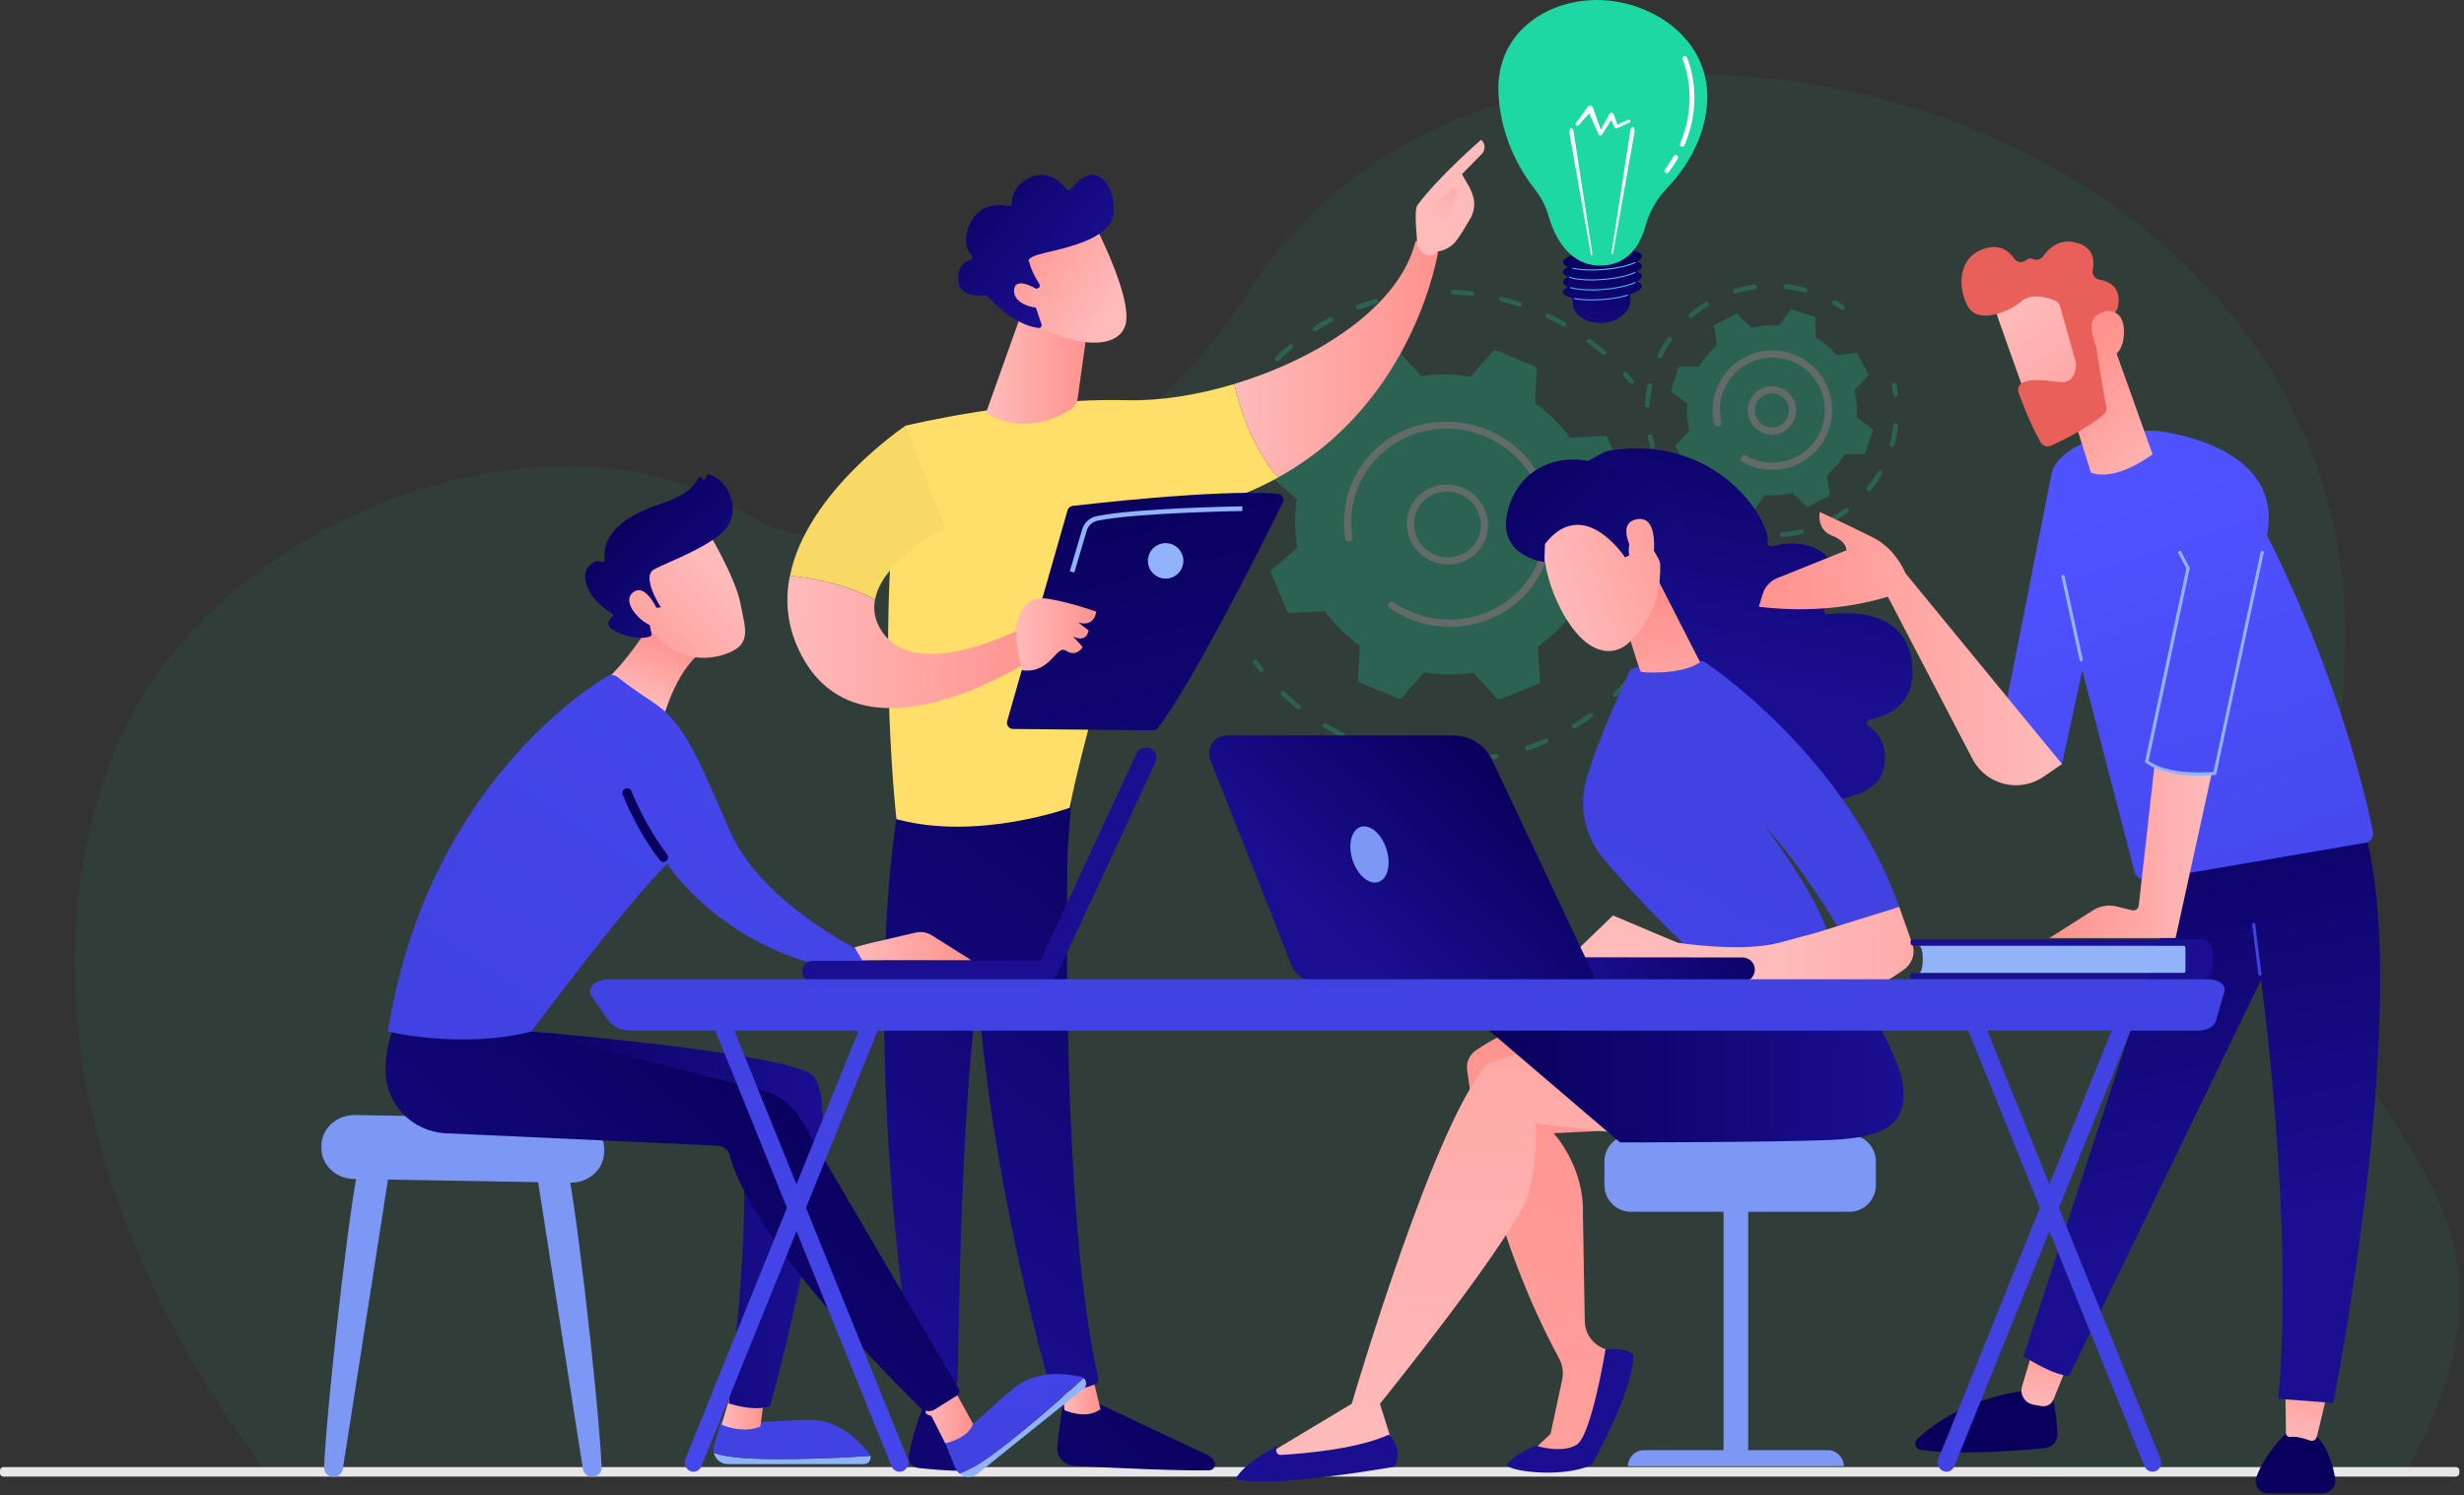 <svg width="529" height="321" viewBox="0 0 529 321" fill="none" xmlns="http://www.w3.org/2000/svg">
<rect x="0" y="0" width="529" height="321" fill="#333333" stroke="none"/>
<path d="M527.252 317.049H0.727C0.335 317.049 0 316.733 0 316.323V315.727C0 315.335 0.317 315 0.727 315H527.27C527.661 315 527.997 315.317 527.997 315.727V316.323C527.978 316.714 527.662 317.049 527.252 317.049Z" fill="#E6E7E6"/>
<path opacity="0.06" d="M56.468 314.898C56.468 314.898 -6.185 239.427 24.424 161.721C44.377 111.066 119.251 83.325 161.523 111.066C179.52 122.877 237.255 111.457 268.088 62.534C328.002 -32.554 537.088 25.199 499.008 171.204C480.583 241.868 555.066 244.42 517.117 315.066L56.468 314.898Z" fill="#1DD8A3"/>
<g opacity="0.24">
<path d="M259.309 112.757C259.131 112.672 259.007 112.494 259 112.284C259 111.6 259.007 110.903 259.033 110.219C259.046 109.937 259.283 109.72 259.572 109.733C260.269 109.766 260.032 110.443 260.039 112.297C260.039 112.58 259.809 112.803 259.519 112.803C259.447 112.81 259.375 112.79 259.309 112.757Z" fill="#1DD8A3"/>
<path d="M259.697 103.823C259.914 102.527 260.19 101.226 260.512 99.95C260.584 99.674 260.86 99.516 261.143 99.589C261.899 99.793 261.367 100.187 260.722 104.007C260.676 104.283 260.407 104.467 260.124 104.414C259.841 104.368 259.651 104.099 259.697 103.823ZM262.484 93.843C262.971 92.613 263.51 91.384 264.075 90.227C264.378 89.602 265.305 90.089 265.015 90.687C264.45 91.844 263.931 93.027 263.451 94.231C263.346 94.493 263.043 94.618 262.78 94.513C262.511 94.401 262.386 94.099 262.484 93.843ZM267.264 84.658C267.987 83.567 268.769 82.489 269.578 81.45C269.999 80.917 270.821 81.555 270.406 82.088C269.611 83.1 268.848 84.159 268.138 85.23C267.77 85.789 266.896 85.217 267.264 84.658ZM273.878 77.38C273.674 77.177 273.674 76.854 273.871 76.657C274.811 75.737 275.798 74.843 276.81 73.995C277.329 73.561 278.013 74.35 277.487 74.783C276.494 75.612 275.528 76.486 274.608 77.394C274.41 77.584 274.082 77.584 273.878 77.38ZM281.879 70.891C281.721 70.655 281.787 70.339 282.023 70.181C283.141 69.471 284.292 68.794 285.462 68.176C286.06 67.861 286.566 68.761 285.968 69.077C284.824 69.688 283.693 70.346 282.595 71.043C282.359 71.2 282.037 71.128 281.879 70.891ZM291.346 66.447C291.228 66.394 291.129 66.296 291.076 66.164C290.971 65.901 291.096 65.606 291.366 65.5C292.608 65.027 293.884 64.6 295.159 64.231C295.435 64.153 295.725 64.304 295.81 64.58C295.895 64.85 295.744 65.139 295.468 65.218C294.219 65.586 292.97 66 291.754 66.467C291.616 66.513 291.471 66.5 291.346 66.447ZM301.378 63.771C301.227 63.699 301.109 63.561 301.083 63.39C301.03 63.114 301.221 62.851 301.503 62.805C302.818 62.594 304.159 62.43 305.487 62.325C305.77 62.299 306.027 62.509 306.059 62.792C306.086 63.074 305.882 63.318 305.593 63.344C304.291 63.449 302.976 63.607 301.687 63.817C301.582 63.831 301.477 63.811 301.378 63.771ZM311.49 62.687C311.497 62.404 311.74 62.187 312.022 62.2C313.357 62.259 314.711 62.371 316.039 62.535C316.723 62.621 316.611 63.633 315.928 63.554C314.626 63.397 313.298 63.285 311.99 63.226C311.707 63.206 311.483 62.969 311.49 62.687ZM343.961 76.125C341.022 73.528 340.319 73.521 340.792 72.903C340.963 72.68 341.292 72.64 341.522 72.811C342.593 73.62 343.645 74.474 344.651 75.362C345.164 75.822 344.48 76.578 343.961 76.125ZM321.864 64.1C321.93 63.824 322.213 63.66 322.489 63.732C323.791 64.061 325.092 64.442 326.368 64.863C327.025 65.08 326.703 66.053 326.052 65.829C324.803 65.415 323.528 65.04 322.252 64.718C321.963 64.652 321.799 64.37 321.864 64.1ZM335.526 70.083C332.127 68.13 331.43 68.262 331.765 67.558C331.976 67.111 332.521 67.322 332.456 67.322C333.672 67.9 334.875 68.531 336.039 69.195C336.289 69.34 336.374 69.655 336.236 69.899C336.098 70.129 335.789 70.227 335.526 70.083Z" fill="#1DD8A3"/>
<path d="M349.845 82.252C348.741 80.891 348.037 80.411 348.563 79.957C348.78 79.773 349.109 79.8 349.299 80.017C350.496 81.377 351.107 81.923 350.575 82.337C350.417 82.462 350.023 82.475 349.845 82.252Z" fill="#1DD8A3"/>
<path d="M361.094 120.423C360.89 120.331 360.765 120.114 360.792 119.89C360.877 119.22 360.943 118.543 361.002 117.879C361.028 117.596 361.278 117.392 361.561 117.418C361.843 117.445 362.06 117.695 362.034 117.977C361.975 118.661 361.903 119.351 361.817 120.028C361.784 120.311 361.521 120.502 361.239 120.462C361.193 120.462 361.14 120.443 361.094 120.423Z" fill="#1DD8A3"/>
<path d="M288.059 158.318C286.764 157.68 285.475 156.977 284.239 156.234C283.989 156.082 283.911 155.767 284.055 155.53C284.469 154.853 284.713 155.53 288.513 157.411C288.769 157.535 288.881 157.844 288.756 158.101C288.539 158.528 288 158.311 288.059 158.318ZM294.259 160.369C294.508 159.62 294.923 160.238 298.999 161.257C299.281 161.322 299.452 161.605 299.387 161.881C299.321 162.157 299.038 162.322 298.762 162.249C297.368 161.901 295.961 161.487 294.594 161.02C294.318 160.928 294.173 160.639 294.259 160.369ZM278.447 152.19C277.323 151.29 276.218 150.33 275.173 149.331C274.963 149.133 274.956 148.811 275.153 148.607C275.712 148.035 275.798 148.752 279.098 151.402C279.322 151.579 279.361 151.901 279.184 152.125C278.999 152.342 278.671 152.368 278.447 152.19ZM305.547 163.459C305.35 163.367 305.218 163.163 305.244 162.94C305.271 162.657 305.527 162.46 305.81 162.486C307.217 162.644 308.643 162.742 310.05 162.782C310.34 162.788 310.57 163.025 310.563 163.308C310.563 163.59 310.326 163.814 310.037 163.807C308.597 163.768 307.144 163.663 305.711 163.505C305.652 163.498 305.593 163.485 305.547 163.459ZM316.783 163.485C316.625 163.413 316.506 163.262 316.48 163.078C316.447 162.795 316.644 162.545 316.934 162.512C318.334 162.361 319.741 162.151 321.122 161.881C321.404 161.829 321.68 162.006 321.74 162.289C321.799 162.565 321.621 162.834 321.339 162.887C319.932 163.157 318.492 163.374 317.065 163.531C316.96 163.538 316.868 163.525 316.783 163.485ZM327.709 161.079C327.584 161.02 327.486 160.921 327.433 160.783C327.334 160.514 327.472 160.224 327.749 160.132C329.077 159.685 330.398 159.172 331.68 158.614C331.943 158.502 332.252 158.62 332.37 158.877C332.489 159.133 332.377 159.435 332.114 159.554C330.806 160.126 329.458 160.645 328.104 161.099C327.966 161.145 327.828 161.132 327.709 161.079ZM337.807 156.372C337.715 156.332 337.637 156.267 337.584 156.175C337.433 155.931 337.505 155.616 337.742 155.471C338.932 154.748 340.108 153.966 341.226 153.144C341.456 152.979 341.778 153.025 341.956 153.256C342.127 153.486 342.087 153.801 341.857 153.972C340.713 154.814 339.51 155.609 338.301 156.352C338.143 156.438 337.959 156.438 337.807 156.372ZM346.426 149.482C345.855 148.91 346.578 148.857 349.3 145.721C349.74 145.208 350.536 145.886 350.095 146.392C349.168 147.463 348.182 148.502 347.163 149.488C346.959 149.686 346.63 149.686 346.426 149.482ZM353.527 141.007C352.843 140.573 353.533 140.363 355.473 136.701C355.788 136.109 356.715 136.589 356.393 137.188C355.729 138.437 355.006 139.673 354.243 140.856C354.092 141.099 353.764 141.159 353.527 141.007ZM358.497 131.159C358.254 131.047 358.129 130.764 358.221 130.515C358.694 129.206 359.122 127.872 359.483 126.537C359.556 126.268 359.838 126.11 360.121 126.182C360.397 126.261 360.561 126.544 360.489 126.813C360.121 128.174 359.687 129.535 359.201 130.87C359.102 131.133 358.806 131.271 358.537 131.166C358.523 131.172 358.51 131.166 358.497 131.159Z" fill="#1DD8A3"/>
<path d="M270.374 144.124C269.243 142.71 268.658 142.138 269.204 141.75C269.769 141.349 270.025 142.053 271.183 143.499C271.36 143.723 271.327 144.045 271.104 144.216C270.88 144.387 270.558 144.347 270.374 144.124Z" fill="#1DD8A3"/>
<path d="M276.961 131.626L284.404 131.231C286.461 134.032 288.986 136.543 291.918 138.621C291.701 145.754 291.182 146.241 291.925 146.55L300.228 149.981C300.471 150.08 300.748 150.021 300.919 149.83L305.803 144.367C309.347 144.965 312.897 144.972 316.329 144.439L321.332 149.975C321.51 150.172 321.786 150.231 322.029 150.139L330.26 146.826C330.503 146.727 330.648 146.49 330.628 146.234L330.102 138.897C332.91 136.918 335.414 134.472 337.472 131.619L344.921 132.119C345.184 132.139 345.421 131.987 345.519 131.751L348.859 123.631C348.958 123.395 348.892 123.118 348.695 122.948L343.067 118.036C343.613 114.552 343.554 111.054 342.955 107.662C348.261 102.83 348.958 102.876 348.642 102.146C345.059 94.191 345.342 93.56 344.527 93.599L337.084 93.994C335.027 91.193 332.502 88.682 329.57 86.604C329.787 79.478 330.306 78.984 329.563 78.675C321.26 75.408 321.095 74.81 320.569 75.395L315.691 80.865C312.148 80.266 308.597 80.26 305.166 80.792C300.228 75.546 300.209 74.79 299.472 75.092C291.386 78.518 290.814 78.202 290.866 78.998L291.392 86.335C288.585 88.314 286.08 90.759 284.022 93.612C276.902 93.284 276.284 92.738 275.975 93.481C272.813 101.574 272.188 101.752 272.8 102.284L278.428 107.195C277.882 110.68 277.941 114.177 278.539 117.57C273.253 122.389 272.537 122.356 272.852 123.086C276.429 131.034 276.153 131.672 276.961 131.626Z" fill="#1DD8A3"/>
<path d="M302.102 111.311C302.753 106.623 307.158 103.402 311.924 104.125C316.69 104.848 320.043 109.246 319.393 113.927C318.742 118.615 314.337 121.836 309.57 121.113C304.804 120.39 301.458 115.992 302.102 111.311ZM311.72 105.637C307.848 105.052 304.193 107.636 303.653 111.541C303.121 115.387 305.869 119.003 309.787 119.595C313.706 120.186 317.322 117.537 317.854 113.691C318.387 109.838 315.625 106.229 311.72 105.637Z" fill="white"/>
<path d="M301.721 132.467C300.544 131.928 299.419 131.284 298.354 130.561C298.039 130.344 297.927 129.936 298.078 129.607C298.098 129.568 298.118 129.528 298.144 129.496C298.387 129.147 298.874 129.068 299.229 129.312C300.445 130.146 301.767 130.857 303.141 131.428C313.522 135.722 325.329 131.179 329.885 121.297C330.004 121.047 330.115 120.791 330.221 120.528C334.533 110.049 329.313 98.057 318.682 93.652C308.071 89.26 295.909 94.106 291.603 104.552C289.045 110.772 290.583 115.177 290.288 115.814C289.972 116.505 288.927 116.347 288.808 115.597C288.151 111.488 288.67 107.143 290.518 103.132C298.492 85.822 323.883 86.532 331.496 104.256C333.836 109.713 333.902 115.703 331.667 121.126C331.549 121.409 331.43 121.685 331.305 121.961C328.991 126.984 324.895 130.87 319.682 132.967C314.186 135.182 308.104 135.136 302.562 132.842C302.279 132.717 302.003 132.592 301.721 132.467Z" fill="white"/>
<path d="M366.518 99.93C367.774 101.416 369.279 102.705 370.995 103.737L371.08 107.899C371.087 108.359 371.481 108.181 376.07 109.753C376.498 109.891 376.445 109.496 378.95 106.308C380.942 106.472 382.921 106.301 384.808 105.834L387.812 108.72C388.148 109.043 388.299 108.635 392.651 106.498C392.783 106.433 392.855 106.288 392.835 106.143L392.25 102.021C393.736 100.765 395.024 99.26 396.057 97.544C400.028 97.38 400.396 97.656 400.534 97.222C401.967 92.488 402.309 92.363 401.947 92.094L398.621 89.596C398.785 87.603 398.614 85.625 398.147 83.738L401.033 80.733C401.356 80.398 400.948 80.247 398.811 75.894C398.607 75.5 398.377 75.809 394.334 76.296C393.078 74.81 391.573 73.521 389.857 72.489L389.771 68.327C389.765 67.867 389.37 68.045 384.782 66.473C384.361 66.335 384.413 66.717 381.902 69.918C379.91 69.754 377.931 69.925 376.044 70.392L373.04 67.505C372.934 67.407 372.777 67.381 372.645 67.446L368.201 69.721C368.069 69.787 367.997 69.931 368.017 70.076L368.602 74.198C367.116 75.454 365.828 76.96 364.795 78.675C360.824 78.84 360.456 78.564 360.318 78.998C358.885 83.731 358.543 83.856 358.905 84.126L362.231 86.624C362.067 88.616 362.238 90.595 362.705 92.482C360.009 95.407 359.556 95.473 359.766 95.874L362.041 100.318C362.251 100.733 362.501 100.417 366.518 99.93Z" fill="#1DD8A3"/>
<path d="M375.222 87.781C375.406 84.908 377.885 82.732 380.758 82.916C383.631 83.1 385.807 85.579 385.623 88.452C385.439 91.318 382.954 93.501 380.087 93.317C377.221 93.133 375.038 90.647 375.222 87.781ZM376.774 87.88C376.642 89.891 378.174 91.634 380.186 91.765C383.421 91.975 385.314 88.143 383.171 85.704C381.034 83.271 376.984 84.625 376.774 87.88Z" fill="white"/>
<path d="M354.27 95.914C354.073 95.243 353.895 94.553 353.744 93.869C353.685 93.586 353.862 93.317 354.138 93.251C354.842 93.1 354.743 93.882 355.256 95.611C355.335 95.887 355.184 96.177 354.907 96.255C354.638 96.341 354.349 96.19 354.27 95.914Z" fill="#1DD8A3"/>
<path d="M353.159 86.972C353.218 85.598 353.382 84.172 353.665 82.739C353.796 82.068 354.815 82.272 354.677 82.942C353.934 86.65 354.513 87.551 353.652 87.511C353.369 87.498 353.152 87.255 353.159 86.972ZM356.117 76.874C355.861 76.749 355.755 76.44 355.88 76.184C356.498 74.908 357.228 73.672 358.043 72.509C358.438 71.95 359.286 72.542 358.891 73.1C358.109 74.218 357.406 75.408 356.814 76.637C356.59 77.085 356.051 76.868 356.117 76.874ZM362.803 68.242C362.737 68.209 362.678 68.17 362.626 68.11C362.442 67.894 362.468 67.565 362.685 67.381C363.763 66.46 364.92 65.612 366.13 64.869C366.373 64.718 366.695 64.797 366.84 65.04C366.991 65.283 366.912 65.606 366.669 65.75C365.505 66.467 364.394 67.282 363.355 68.17C363.198 68.301 362.987 68.321 362.803 68.242ZM372.369 62.982C372.238 62.923 372.132 62.811 372.093 62.667C372.007 62.391 372.165 62.101 372.435 62.023C373.789 61.608 375.189 61.293 376.596 61.096C376.879 61.056 377.142 61.253 377.181 61.536C377.221 61.819 377.024 62.082 376.741 62.121C375.387 62.312 374.039 62.608 372.737 63.009C372.612 63.041 372.481 63.028 372.369 62.982ZM382.941 61.457C382.974 61.174 383.23 60.971 383.513 61.004C384.926 61.161 386.333 61.437 387.701 61.812C388.358 61.99 388.088 62.995 387.424 62.811C386.109 62.45 384.755 62.187 383.394 62.036C383.105 61.996 382.908 61.733 382.941 61.457Z" fill="#1DD8A3"/>
<path d="M395.3 66.48C393.736 65.402 393.045 65.29 393.4 64.685C393.545 64.435 393.854 64.35 394.11 64.495C394.715 64.843 395.314 65.224 395.892 65.625C396.129 65.79 396.188 66.112 396.024 66.349C395.866 66.579 395.544 66.644 395.3 66.48Z" fill="#1DD8A3"/>
<path d="M406.47 84.763C406.227 82.87 405.852 82.291 406.536 82.147C406.819 82.088 407.088 82.272 407.147 82.548C407.292 83.231 407.404 83.928 407.496 84.632C407.535 84.915 407.332 85.177 407.049 85.21C406.766 85.25 406.503 85.053 406.47 84.763Z" fill="#1DD8A3"/>
<path d="M371.501 113.362C371.771 112.547 372.382 113.388 376.07 114C376.741 114.112 376.577 115.137 375.899 115.019C374.519 114.789 373.151 114.447 371.83 114.013C371.56 113.934 371.409 113.638 371.501 113.362ZM382.139 114.835C382.112 114.552 382.329 114.302 382.612 114.276C386.372 113.967 387.017 113.178 387.221 114.019C387.286 114.296 387.115 114.578 386.839 114.644C385.485 114.973 384.091 115.196 382.697 115.308C382.408 115.334 382.165 115.124 382.139 114.835ZM392.5 112.014C392.099 111.252 393.118 111.396 396.122 109.154C396.668 108.747 397.293 109.575 396.74 109.983C395.623 110.818 394.426 111.574 393.197 112.225C392.947 112.363 392.631 112.271 392.5 112.014ZM400.922 105.348C400.251 104.802 401.25 104.539 403.137 101.298C403.479 100.706 404.38 101.226 404.031 101.817C403.328 103.02 402.526 104.184 401.651 105.269C401.467 105.492 401.139 105.532 400.922 105.348ZM405.688 95.276C406.714 91.647 406.201 90.766 407.056 90.871C407.338 90.904 407.542 91.167 407.509 91.45C407.338 92.837 407.062 94.224 406.681 95.565C406.602 95.841 406.319 95.999 406.043 95.92C405.774 95.835 405.609 95.545 405.688 95.276Z" fill="#1DD8A3"/>
<path d="M365.663 111.068C365.071 110.686 364.493 110.279 363.934 109.858C363.704 109.687 363.664 109.358 363.835 109.135C364.269 108.563 364.703 109.22 366.222 110.2C366.465 110.358 366.531 110.673 366.38 110.916C366.222 111.16 365.9 111.225 365.663 111.068Z" fill="#1DD8A3"/>
<path d="M374.105 99.174C373.677 98.931 373.592 98.451 373.796 98.096C374.013 97.728 374.492 97.597 374.854 97.814C375.544 98.215 376.281 98.537 377.05 98.787C377.221 98.806 381.165 100.384 385.649 98.09C394.544 93.534 393.492 80.398 383.973 77.328C378.49 75.559 372.625 78.228 370.278 83.33C367.911 88.471 370.587 91.147 368.95 91.522C368.529 91.621 368.115 91.358 368.017 90.943C367.491 88.688 367.596 86.328 368.306 84.119C370.469 77.4 377.707 73.672 384.453 75.849C391.704 78.189 395.406 86.387 392.158 93.448C389.535 99.142 382.934 102.31 376.583 100.266C375.715 99.99 374.887 99.621 374.105 99.174Z" fill="white"/>
</g>
<path d="M352.493 57.114C352.463 56.743 352.082 56.421 351.449 56.17C352.142 55.789 352.534 55.377 352.493 54.975C352.393 53.75 348.527 53.068 343.847 53.449C339.178 53.831 335.462 55.126 335.563 56.341C335.593 56.713 335.975 57.034 336.607 57.285C335.914 57.667 335.523 58.078 335.563 58.48C335.593 58.852 335.975 59.173 336.607 59.424C335.914 59.806 335.523 60.217 335.563 60.619C335.593 60.99 335.975 61.312 336.607 61.563C335.914 61.944 335.523 62.356 335.563 62.758C335.603 63.3 336.386 63.732 337.652 64.023C337.631 64.425 337.642 64.857 337.682 65.339C337.862 67.588 340.393 69.355 343.747 69.355C347.101 69.355 349.993 66.945 350.023 64.686C350.033 64.134 350.003 63.642 349.953 63.21C351.56 62.678 352.534 62.025 352.483 61.382C352.453 61.011 352.072 60.689 351.439 60.438C352.132 60.057 352.524 59.645 352.483 59.243C352.453 58.872 352.072 58.55 351.439 58.299C352.142 57.928 352.534 57.516 352.493 57.114Z" fill="url(#paint0_linear)"/>
<path d="M341.688 64.515C340.303 64.515 339.027 64.415 337.983 64.214C337.923 64.204 337.883 64.144 337.893 64.083C337.903 64.023 337.963 63.983 338.023 63.993C339.67 64.304 341.859 64.375 344.199 64.184C346.117 64.033 347.904 63.722 349.38 63.29C349.441 63.27 349.501 63.31 349.521 63.37C349.541 63.431 349.501 63.491 349.441 63.511C347.955 63.943 346.147 64.254 344.219 64.415C343.355 64.485 342.502 64.515 341.688 64.515Z" fill="url(#paint1_linear)"/>
<path d="M341.719 62.366C339.911 62.366 338.304 62.196 337.17 61.874C337.109 61.854 337.079 61.794 337.089 61.734C337.109 61.673 337.17 61.643 337.23 61.653C338.847 62.115 341.457 62.256 344.209 62.035C346.93 61.814 349.461 61.262 350.997 60.559C351.057 60.529 351.118 60.559 351.148 60.609C351.178 60.669 351.148 60.729 351.098 60.76C349.541 61.472 346.981 62.035 344.239 62.256C343.365 62.336 342.522 62.366 341.719 62.366Z" fill="url(#paint2_linear)"/>
<path d="M341.688 60.217C339.74 60.217 338.033 60.016 336.889 59.635C336.828 59.615 336.798 59.554 336.818 59.494C336.838 59.434 336.899 59.404 336.959 59.424C338.555 59.946 341.257 60.127 344.199 59.886C346.92 59.665 349.451 59.113 350.987 58.41C351.047 58.38 351.108 58.41 351.138 58.46C351.168 58.52 351.138 58.58 351.088 58.611C349.531 59.324 346.971 59.886 344.229 60.107C343.355 60.187 342.502 60.217 341.688 60.217Z" fill="url(#paint3_linear)"/>
<path d="M341.709 58.068C340.162 58.068 338.756 57.948 337.662 57.697C337.601 57.687 337.561 57.627 337.581 57.566C337.591 57.506 337.652 57.466 337.712 57.486C339.359 57.847 341.719 57.948 344.199 57.747C346.89 57.526 349.421 56.984 350.947 56.291C351.007 56.261 351.068 56.291 351.098 56.351C351.128 56.411 351.098 56.472 351.037 56.502C349.481 57.205 346.93 57.767 344.209 57.978C343.365 58.038 342.512 58.068 341.709 58.068Z" fill="url(#paint4_linear)"/>
<path d="M332.43 46.269C331.858 44.261 330.893 42.383 329.598 40.746C326.816 37.242 322.278 30.112 321.715 20.371C320.902 6.212 333.464 -0.877 344.922 0.087C356.38 1.051 367.687 9.576 366.452 22.751C365.688 30.855 361.15 37.001 357.775 40.535C355.627 42.775 354.1 45.526 353.277 48.508C352.263 52.164 349.852 56.733 344.119 57.004C336.698 57.365 333.615 50.447 332.43 46.269Z" fill="#1DD8A3"/>
<path d="M346.006 54.182L350.013 28.104C350.094 27.561 350.365 27.2 350.606 27.3C350.847 27.39 350.977 27.903 350.897 28.445C350.897 28.455 350.887 28.475 350.887 28.495L346.318 54.333C346.288 54.523 346.187 54.654 346.097 54.604C346.027 54.554 345.976 54.373 346.006 54.182Z" fill="white"/>
<path d="M341.849 54.393L337.842 28.314C337.762 27.772 337.491 27.411 337.25 27.511C337.009 27.601 336.878 28.113 336.959 28.656C336.959 28.666 336.969 28.686 336.969 28.706L341.538 54.544C341.568 54.734 341.668 54.865 341.759 54.815C341.829 54.764 341.879 54.574 341.849 54.393Z" fill="white"/>
<path d="M349.993 25.864C349.893 25.703 349.652 25.643 349.471 25.724L347.242 26.768L346.468 24.559C346.428 24.448 346.328 24.338 346.197 24.288C345.936 24.177 345.635 24.277 345.514 24.498V24.509L343.677 27.852L341.97 23.083V23.073C341.929 22.952 341.839 22.852 341.708 22.781C341.427 22.621 341.046 22.701 340.865 22.952L338.294 26.487C338.194 26.627 338.224 26.828 338.385 26.929C338.555 27.039 338.796 27.019 338.927 26.868L341.186 24.348L343.225 28.877C343.255 28.947 343.315 29.017 343.406 29.047C343.596 29.138 343.837 29.078 343.938 28.907L345.906 25.754L346.649 27.35L346.659 27.36C346.669 27.37 346.669 27.381 346.679 27.39C346.78 27.551 347.021 27.611 347.201 27.531L349.852 26.296C350.023 26.236 350.093 26.035 349.993 25.864Z" fill="white"/>
<path d="M357.866 37.171C357.756 37.171 357.655 37.141 357.565 37.071C357.344 36.9 357.294 36.589 357.464 36.358C358.147 35.434 358.77 34.49 359.322 33.536C359.463 33.295 359.774 33.205 360.015 33.345C360.256 33.486 360.346 33.797 360.206 34.038C359.633 35.022 358.991 36.006 358.278 36.96C358.167 37.101 358.017 37.171 357.866 37.171Z" fill="white"/>
<path d="M361.16 31.508C361.089 31.508 361.019 31.498 360.959 31.468C360.698 31.357 360.587 31.056 360.698 30.795C364.936 21.034 361.28 12.85 361.24 12.77C361.12 12.518 361.23 12.207 361.491 12.097C361.752 11.976 362.054 12.097 362.164 12.348C362.325 12.699 366.04 21.034 361.632 31.206C361.541 31.397 361.361 31.508 361.16 31.508Z" fill="white"/>
<path d="M228.584 299.34C228.584 299.34 227.532 304.965 226.991 310.542C226.783 312.725 228.441 314.637 230.624 314.749C238.049 315.131 253.936 315.88 259.64 315.689C260.501 315.657 261.074 314.781 260.756 313.984C260.501 313.315 259.991 312.773 259.338 312.454L233.189 300.137L228.584 299.34Z" fill="url(#paint5_linear)"/>
<path d="M227.787 296.01L228.52 302.766C228.52 302.766 233.094 304.949 236.264 302.575L234.432 295.038L227.787 296.01Z" fill="url(#paint6_linear)"/>
<path d="M229.604 169.251C229.237 171.004 226.911 257.098 235.754 295.771C235.898 296.408 235.579 297.046 234.974 297.285C233.555 297.842 230.783 298.655 227.469 298.735C226.449 298.767 225.525 298.081 225.254 297.093C222.704 288.122 210.53 243.139 209.287 200.276C207.901 152.377 209.303 198.65 209.303 198.65L210.658 169.06L229.604 169.251Z" fill="url(#paint7_linear)"/>
<path d="M198.34 301.985C198.34 301.985 196.731 304.822 195.121 312.359C194.835 313.729 195.775 315.036 197.161 315.195C199.615 315.466 203.391 315.8 206.419 315.816C207.821 315.816 208.921 314.621 208.761 313.235C208.459 310.478 207.455 305.937 204.252 302.368L198.34 301.985Z" fill="url(#paint8_linear)"/>
<path d="M197.034 293.301L198.802 303.515C198.802 303.515 200.635 304.901 204.3 303.945L203.519 292.966L197.034 293.301Z" fill="url(#paint9_linear)"/>
<path d="M193.146 171.546C185.179 216.911 193.704 283.852 196.667 296.966C196.843 297.763 197.496 298.384 198.293 298.527C199.663 298.766 201.942 298.974 204.188 298.352C204.969 298.129 205.511 297.444 205.543 296.647C206.053 286.067 205.925 221.118 213.191 195.527C213.558 194.236 214.371 193.105 215.47 192.324L229.174 182.78L230.369 167.148L193.146 171.546Z" fill="url(#paint10_linear)"/>
<path d="M241.937 85.93C219.374 85.34 194.436 91.395 194.436 91.395C187.33 130.562 192.46 175.88 192.46 175.88C209.877 180.628 229.652 173.442 229.652 173.442C232.711 157.077 246.701 111.043 246.701 111.043C257.744 109.784 266.843 106.693 274.364 102.55C268.723 95.889 266.11 87.444 264.994 82.456C256.979 84.862 248.9 86.105 241.937 85.93Z" fill="#FFDF69"/>
<path d="M308.894 53.328C306.711 50.635 303.89 51.862 303.89 51.862C300.432 65.853 282.92 77.055 264.978 82.44C266.094 87.428 268.707 95.857 274.348 102.534C304.193 86.137 308.894 53.328 308.894 53.328Z" fill="url(#paint11_linear)"/>
<path d="M308.352 54.013C308.575 54.746 305.882 55.846 304.32 52.818C304.273 51.368 303.46 45.17 304.336 44.006C308.989 37.776 317.992 30 317.992 30C319.49 31.498 318.231 32.948 318.231 32.948L313.865 37.41C314.757 39.051 315.841 40.437 316.335 42.429C316.717 43.927 316.462 45.52 315.682 46.891C314.917 48.245 313.849 50.014 312.861 51.4C310.997 54.013 308.352 54.013 308.352 54.013Z" fill="url(#paint12_linear)"/>
<path d="M311.937 40.325L307.969 43.624L306.695 46.938L310.168 50.874C310.168 50.874 311.411 44.277 312.304 42.859C313.196 41.441 312.75 40.74 311.937 40.325Z" fill="url(#paint13_linear)"/>
<path d="M202.882 113.321L194.436 91.395C194.436 91.395 173.228 105.513 169.594 123.631C173.578 123.965 180.812 125.065 187.871 128.714C189.497 120.157 202.882 113.321 202.882 113.321Z" fill="#F9D966"/>
<path d="M221.095 134.052C221.095 134.052 197.305 147.198 189.433 135.709C187.792 133.319 187.425 130.961 187.856 128.714C180.797 125.065 173.562 123.966 169.579 123.631C168.479 129.096 168.973 134.912 172.144 140.84C185.88 166.558 224.17 139.916 224.17 139.916L221.095 134.052Z" fill="url(#paint14_linear)"/>
<path d="M219.262 67.398L211.885 88.081C211.757 88.432 211.901 88.798 212.219 88.989C214.163 90.089 221.19 93.292 229.731 87.986C230.624 87.428 231.229 86.519 231.373 85.484L233.874 67.542L219.262 67.398Z" fill="url(#paint15_linear)"/>
<path d="M235.069 48.325C235.069 48.325 242.813 63.239 241.746 69.215C240.678 75.206 230.91 74.68 222.433 69.725L216.633 53.647L235.069 48.325Z" fill="url(#paint16_linear)"/>
<path d="M222.879 61.869C223.23 61.725 223.357 61.295 223.15 60.977C222.529 60.005 221.366 58.029 220.999 56.292C220.999 56.292 219.597 55.368 224.632 54.22C229.668 53.073 237.173 51.273 238.798 47.018C240.375 42.859 236.44 32.342 229.922 40.628C229.668 40.947 229.189 40.947 228.95 40.628C227.915 39.242 225.158 36.374 221.302 38.063C217.685 39.64 217.255 42.285 217.286 43.608C217.302 44.006 216.952 44.293 216.553 44.23C214.737 43.863 210.371 43.528 208.283 47.99C206.563 51.671 207.646 53.774 208.618 54.81C208.937 55.145 208.793 55.686 208.347 55.814C207.152 56.164 205.591 57.168 205.718 59.973C205.893 63.861 210.227 63.558 211.47 63.383C211.678 63.351 211.869 63.431 212.012 63.574C213.064 64.753 217.78 69.772 222.943 70.426C223.389 70.49 223.74 70.043 223.596 69.613L221.413 63.096C221.318 62.793 221.461 62.459 221.748 62.331L222.879 61.869Z" fill="url(#paint17_linear)"/>
<path d="M223.756 62.793C223.756 62.793 218.179 58.889 217.732 62.124C217.286 65.359 222.736 66.872 225.461 65.693L223.756 62.793Z" fill="url(#paint18_linear)"/>
<path d="M216.235 154.831L229.189 109.577C229.333 109.067 229.779 108.684 230.305 108.621C232.647 108.35 239.451 107.585 247.307 106.916C256.772 106.119 267.751 105.466 274.316 106.023C275.256 106.103 275.814 107.091 275.399 107.935C271.671 115.488 256.31 146.21 248.614 156.281C248.359 156.615 247.96 156.806 247.546 156.806L217.478 156.52C216.617 156.504 215.996 155.675 216.235 154.831Z" fill="url(#paint19_linear)"/>
<path d="M219.358 143.899C219.358 143.899 217.557 136.474 218.274 133.845C219.007 131.216 220.409 127.822 225.11 128.586C229.811 129.335 235.356 131.327 235.356 131.327C235.356 131.327 235.069 134.753 231.5 133.654L233.715 135.375C233.715 135.375 233.396 138.115 230.384 136.649L232.44 138.928C232.44 138.928 231.149 141.191 228.918 139.741C226.719 138.259 225.652 144.792 219.358 143.899Z" fill="url(#paint20_linear)"/>
<path d="M246.446 120.428C246.446 122.531 248.151 124.236 250.255 124.236C252.358 124.236 254.063 122.531 254.063 120.428C254.063 118.325 252.358 116.62 250.255 116.62C248.151 116.62 246.446 118.325 246.446 120.428Z" fill="#91B3FA"/>
<path d="M230.655 122.93L229.683 122.643L232.328 113.688C232.759 112.238 233.938 111.138 235.404 110.835C243.769 109.083 265.791 108.732 266.715 108.716L266.731 109.72C266.508 109.72 243.865 110.087 235.611 111.807C234.511 112.031 233.635 112.859 233.3 113.959L230.655 122.93Z" fill="#91B3FA"/>
<path d="M77.302 249.577C75.916 251.616 70.434 297.89 69.574 314.988C69.51 316.151 70.434 317.107 71.598 317.107C72.602 317.107 73.446 316.374 73.605 315.386L83.644 251.043L77.302 249.577Z" fill="#7D97F4"/>
<path d="M121.441 249.577C122.827 251.616 128.308 297.89 129.169 314.988C129.232 316.151 128.308 317.107 127.145 317.107C126.141 317.107 125.297 316.374 125.137 315.386L115.099 251.043L121.441 249.577Z" fill="#7D97F4"/>
<path d="M69 245.96V246.47C68.968 250.103 72.091 253.082 76.011 253.146L122.428 253.943C126.285 254.007 129.503 251.218 129.695 247.649L129.726 247.187C129.918 243.458 126.763 240.319 122.731 240.239L76.298 239.411C72.315 239.331 69.032 242.279 69 245.96Z" fill="#7D97F4"/>
<path d="M166.774 313.299C158.52 313.299 154.871 312.598 153.246 311.944C153.564 313.299 154.775 314.366 156.289 314.366H185.481C186.469 314.366 187.09 313.426 186.851 312.582C183.505 312.837 176.446 313.299 166.774 313.299Z" fill="#91B3FA"/>
<path d="M186.835 312.582C186.788 312.406 186.724 312.247 186.596 312.088C184.366 309.251 179.904 304.79 173.833 304.869C164.926 304.997 161.834 305.953 154.919 304.917L153.293 310.319C153.134 310.877 153.118 311.418 153.246 311.928C154.871 312.582 158.536 313.283 166.774 313.283C176.446 313.299 183.505 312.837 186.835 312.582Z" fill="url(#paint21_linear)"/>
<path d="M156.926 299.101L154.919 305.905C154.919 305.905 159.348 307.929 163.252 306.304L164.017 300.408L156.926 299.101Z" fill="url(#paint22_linear)"/>
<path d="M217.414 309.012C210.976 314.175 207.694 315.912 206.021 316.438C207.12 317.298 208.714 317.362 209.909 316.406L232.663 298.129C233.428 297.508 233.332 296.392 232.615 295.882C230.177 298.161 224.951 302.941 217.414 309.012Z" fill="#91B3FA"/>
<path d="M232.615 295.882C232.472 295.771 232.313 295.691 232.121 295.643C228.616 294.831 222.354 294.177 217.669 298.049C210.817 303.722 208.985 306.415 202.961 309.937L205.065 315.147C205.272 315.673 205.622 316.103 206.037 316.422C207.71 315.896 210.992 314.159 217.43 308.996C224.951 302.941 230.177 298.161 232.615 295.882Z" fill="url(#paint23_linear)"/>
<path d="M114.079 221.484C114.079 221.484 163.476 225.516 173.61 230.28C183.744 235.045 165.34 301.906 165.34 301.906C165.34 301.906 162.583 303.228 156.449 301.332C156.449 301.332 162.743 251.999 158.058 241.307L104.582 232.559L114.079 221.484Z" fill="url(#paint24_linear)"/>
<path d="M198.038 300.535C198.5 300.95 202.945 309.921 202.945 309.921C202.945 309.921 207.901 308.853 208.905 305.714L204.443 297.619L198.038 300.535Z" fill="url(#paint25_linear)"/>
<path d="M84.329 221.07C84.329 221.07 82.72 224.942 82.784 230.089C82.879 237.212 88.6 242.98 95.706 243.331L154.09 245.992C155.317 246.055 156.369 246.9 156.672 248.095C158.042 253.401 164.75 269.702 197.528 302.224C198.404 303.085 199.758 303.244 200.794 302.575L205.463 299.627C205.957 299.324 206.116 298.671 205.814 298.177L171.809 240.128C170.025 237.18 167.157 235.045 163.81 234.2L114.079 221.484L84.329 221.07Z" fill="url(#paint26_linear)"/>
<path d="M141.868 130.387C141.868 130.387 135.606 141.446 129.232 146.8L142.41 154.161C142.41 154.161 145.374 142.449 152.162 139.024L141.868 130.387Z" fill="url(#paint27_linear)"/>
<path d="M83.262 221.484C83.262 221.484 99.021 225.325 114.079 221.484C114.079 221.484 135.128 193.185 143.271 185.473C143.271 185.473 156.257 205.98 185.178 208.88L186.788 205.279C186.788 205.279 163.763 194.667 156.672 178.366C149.581 162.065 146.745 155.101 140.291 150.847C136.276 148.202 133.87 146.385 132.627 145.397C131.941 144.856 131.001 144.792 130.268 145.254C123.448 149.429 91.245 171.482 83.262 221.484Z" fill="url(#paint28_linear)"/>
<path d="M142.426 185.09C142.124 185.09 141.821 184.947 141.63 184.692C136.61 178.143 133.822 170.924 133.694 170.622C133.487 170.096 133.758 169.522 134.268 169.315C134.794 169.108 135.367 169.379 135.575 169.889C135.606 169.968 138.395 177.139 143.223 183.449C143.558 183.895 143.478 184.532 143.032 184.867C142.857 185.01 142.633 185.09 142.426 185.09Z" fill="url(#paint29_linear)"/>
<path d="M183.458 203.399L186.708 202.538L196.588 200.244C197.783 199.973 199.025 200.18 200.061 200.833L208.554 206.187L185.083 206.155L183.458 203.399Z" fill="url(#paint30_linear)"/>
<path d="M151.811 113.799C151.811 113.799 157.882 123.902 158.95 129.495C160.002 135.088 161.691 138.577 155.349 140.569C148.991 142.561 143.079 140.043 139.382 134.833C139.382 134.833 133.598 126.802 134.172 123.137C134.73 119.44 151.811 113.799 151.811 113.799Z" fill="url(#paint31_linear)"/>
<path d="M141.056 130.499L141.884 130.387C141.884 130.387 137.582 123.886 140.402 122.276C143.223 120.667 154.696 116.699 156.687 112.19C158.615 107.84 155.731 102.916 152.274 101.88C152.05 101.817 151.827 101.944 151.748 102.167L151.541 102.709C151.397 103.091 150.871 103.107 150.712 102.725C150.553 102.374 150.059 102.358 149.899 102.709C149.278 104.063 147.445 106.374 141.932 108.159C134.092 110.692 129.216 114.644 129.822 120.205C129.854 120.556 129.503 120.795 129.185 120.651C128.547 120.364 127.575 120.317 126.444 121.559C124.484 123.711 126.014 128.395 131.368 131.71C131.623 131.869 131.67 132.22 131.447 132.427C130.651 133.112 129.519 134.642 133.136 136.012C136.849 137.398 138.857 136.936 139.606 136.633C139.813 136.554 139.924 136.347 139.877 136.139L138.92 131.264C138.873 131.009 139.048 130.77 139.303 130.738L141.056 130.499Z" fill="url(#paint32_linear)"/>
<path d="M141.39 131.503C141.39 131.503 138.713 124.89 135.893 127.216C133.072 129.543 138.49 134.674 140.992 134.61L141.39 131.503Z" fill="url(#paint33_linear)"/>
<path d="M174.391 210.792C174.422 210.792 174.47 210.792 174.502 210.792L224.632 210.745C225.875 210.745 226.879 209.741 226.879 208.498C226.879 207.255 225.875 206.235 224.632 206.267L174.502 206.315C173.259 206.315 172.255 207.319 172.255 208.562C172.255 209.757 173.196 210.729 174.391 210.792Z" fill="url(#paint34_linear)"/>
<path d="M244.04 161.682C244.024 161.714 244.008 161.746 243.992 161.778L222.895 207.255C222.369 208.386 222.863 209.709 223.979 210.235C225.094 210.76 226.448 210.266 226.958 209.135L248.056 163.658C248.581 162.527 248.087 161.204 246.972 160.678C245.889 160.2 244.598 160.631 244.04 161.682Z" fill="url(#paint35_linear)"/>
<path d="M375.324 256.492H370.034V313.713H375.324V256.492Z" fill="#7D97F4"/>
<path d="M395.848 314.813H349.51C349.51 312.916 351.056 311.371 352.952 311.371H392.406C394.318 311.371 395.848 312.916 395.848 314.813Z" fill="#7D97F4"/>
<path d="M402.732 254.501C402.732 257.624 400.166 260.189 397.043 260.189H350.148C347.025 260.189 344.459 257.624 344.459 254.501V249.354C344.459 246.231 347.025 243.665 350.148 243.665H397.043C400.166 243.665 402.732 246.231 402.732 249.354V254.501Z" fill="#7D97F4"/>
<path d="M333.624 218.345C333.624 218.345 325.768 219.556 316.924 225.468C315.538 226.392 314.773 228.018 314.98 229.675C316.032 238.056 320.398 265.193 334.739 291.708C335.488 293.11 335.711 294.735 335.376 296.281L332.891 307.881L328.27 312.215H340.173L348.108 290.751L344.714 289.684C342.085 288.855 340.284 286.433 340.236 283.677L339.838 260.651C340.173 250.39 333.544 243.315 333.544 243.315L352.57 242.39L333.624 218.345Z" fill="url(#paint36_linear)"/>
<path d="M323.601 314.319C322.517 315.737 335.281 317.617 341.718 314.51C341.718 314.51 350.658 298.958 350.658 290.959C350.658 290.959 349.941 289.333 344.698 289.7C344.698 289.7 341.703 308.104 338.532 310.176C335.361 312.231 329.672 310.383 329.672 310.383C329.672 310.383 325.21 312.231 323.601 314.319Z" fill="url(#paint37_linear)"/>
<path d="M350.148 243.665C350.052 243.49 329.672 241.211 329.672 241.211C329.672 241.211 330.341 247.41 328.254 255.935C326.166 264.46 296.257 301.412 296.257 301.412L299.396 311.355C289.692 314.733 280.148 315.275 270.762 313.076L290.202 301.412C290.202 301.412 308.399 239.411 319.538 228.336L339.966 221.277L350.148 243.665Z" fill="url(#paint38_linear)"/>
<path d="M395.848 207.59C395.848 207.59 407.592 225.054 408.548 233.021C409.504 240.988 405.329 244.223 393.012 244.765C380.694 245.29 347.806 245.29 347.806 245.29L319.729 221.309C319.729 221.309 340.189 214.011 345.495 211.94C350.833 209.868 395.848 207.59 395.848 207.59Z" fill="url(#paint39_linear)"/>
<path d="M298.201 308.024C298.201 308.024 301.579 311.291 299.301 314.94C299.301 314.94 272.547 319.688 265.281 317.537C265.281 317.537 266.795 314.096 274.969 310.176L274.363 310.638C273.599 311.227 274.045 312.438 275.017 312.391C280.403 312.072 291.557 311.084 298.201 308.024Z" fill="url(#paint40_linear)"/>
<path d="M345.001 96.845C368.998 92.766 380.296 112.333 379.467 116.444C379.356 116.986 379.865 117.448 380.407 117.305C383.164 116.556 389.251 115.632 393.027 120.348C396.358 124.523 393.872 128.459 391.832 130.626C391.338 131.152 391.753 131.996 392.47 131.901C397.537 131.263 408.547 131.104 410.348 141.414C412.021 151.022 405.329 153.747 401.361 154.512C400.692 154.639 400.532 155.532 401.106 155.898C403.082 157.157 405.377 159.754 404.452 164.869C403.002 172.9 387.259 172.247 385.411 172.135C385.299 172.135 385.188 172.088 385.076 172.04L359.868 157.651C359.676 157.539 359.533 157.348 359.501 157.125L354.418 127.726C354.37 127.487 354.45 127.248 354.625 127.073L338.181 103.888C332.205 103.012 344.714 96.893 345.001 96.845Z" fill="url(#paint41_linear)"/>
<path d="M364.106 205.279C364.106 205.279 350.435 192.261 343.71 183.64C340.077 178.971 338.93 172.837 340.619 167.18C343.694 156.822 349.16 146.099 349.654 144.441C350.419 141.876 365.748 141.987 365.748 141.987C365.748 141.987 395.911 161.571 407.767 194.73L394.461 198.873C394.461 198.873 386.59 185.664 378.798 177.25C378.798 177.25 392.262 195.033 392.74 202.315L364.106 205.279Z" fill="url(#paint42_linear)"/>
<path d="M347.773 130.132C347.933 130.658 351.932 143.931 352.251 144.202C352.569 144.473 361.031 144.935 365.014 142.21L355.135 122.882L347.773 130.132Z" fill="url(#paint43_linear)"/>
<path d="M331.743 113.098C331.743 113.098 329.815 120.699 335.153 130.913C340.491 141.127 346.562 141.127 349.877 137.844C353.191 134.578 357.27 129.017 356.298 119.137C355.326 109.258 334.532 103.426 331.743 113.098Z" fill="url(#paint44_linear)"/>
<path d="M348.889 119.679C348.889 119.679 340.013 106.103 331.696 116.795L331.552 120.683C331.552 120.683 321.8 119.52 323.505 110.581C325.21 101.641 333.64 96.048 344.491 99.92C355.342 103.793 361.557 107.76 362.258 115.536C362.959 123.312 356.776 121.607 356.776 121.607C356.776 121.607 354.753 116.126 351.885 115.568C349.016 114.994 349.765 119.265 349.765 119.265L348.889 119.679Z" fill="url(#paint45_linear)"/>
<path d="M351.167 119.504C351.167 119.504 346.562 112.556 351.279 111.521C355.995 110.485 355.263 118.293 354.753 121.177L351.167 119.504Z" fill="url(#paint46_linear)"/>
<path d="M336.253 206.251L346.291 196.563L360.186 202.427C360.186 202.427 374.017 204.562 381.937 202.427C389.856 200.292 389.856 200.292 389.856 200.292L407.751 194.715L410.555 202.65C411.272 204.674 410.555 206.904 408.802 208.147C407.257 209.247 405.44 210.458 404.277 210.968C401.919 212.003 346.196 210.251 346.196 210.251L336.253 206.251Z" fill="url(#paint47_linear)"/>
<path d="M374.257 210.808C374.209 210.808 374.161 210.808 374.129 210.808L315.857 210.745C314.423 210.745 313.244 209.581 313.244 208.131C313.244 206.697 314.423 205.502 315.857 205.518L374.129 205.582C375.563 205.582 376.742 206.745 376.742 208.195C376.742 209.597 375.643 210.745 374.257 210.808Z" fill="url(#paint48_linear)"/>
<path d="M263.48 157.906H312.001C315.586 157.906 318.837 159.977 320.366 163.212L342.802 210.776H282.49C280.18 210.776 278.108 209.374 277.264 207.223L259.863 163.196C258.875 160.663 260.74 157.906 263.48 157.906Z" fill="url(#paint49_linear)"/>
<path d="M297.66 182.302C298.711 185.568 297.93 188.739 295.923 189.392C293.915 190.046 291.429 187.911 290.378 184.644C289.326 181.377 290.107 178.206 292.114 177.553C294.138 176.9 296.608 179.035 297.66 182.302Z" fill="#7D97F4"/>
<path d="M440.907 300.744C440.907 300.744 441.478 303.946 441.719 307.749C441.809 309.373 440.621 310.771 438.998 310.936C433.375 311.477 420.567 312.484 412.389 311.312C411.247 311.147 410.796 309.733 411.638 308.952C415.005 305.81 423.153 299.691 436.562 298.369L440.907 300.744Z" fill="url(#paint50_linear)"/>
<path d="M443.703 293.513L440.861 300.488C440.471 301.45 439.509 302.037 438.471 301.931C437.78 301.856 436.953 301.721 436.141 301.48C434.533 300.999 433.631 299.286 434.112 297.677L436.261 290.491L443.703 293.513Z" fill="url(#paint51_linear)"/>
<path d="M492.334 306.291C492.334 306.291 486.637 311.056 484.412 317.175C483.796 318.858 485.089 320.632 486.878 320.632H498.603C500.317 320.632 501.64 319.084 501.339 317.4C500.603 313.176 498.438 306.306 492.334 306.291Z" fill="url(#paint52_linear)"/>
<path d="M499.4 300.097C499.4 300.097 498.243 305.194 497.371 308.561C497.205 309.177 496.559 309.508 495.958 309.298C494.184 308.666 492.741 308.381 491.688 308.531C491.207 308.591 490.786 308.185 490.771 307.704L490.666 299.241L499.4 300.097Z" fill="url(#paint53_linear)"/>
<path d="M469.094 185.486L434.443 291.198C434.443 291.198 441.087 295.557 444.259 295.362L485.419 210.411C485.419 210.411 492.62 262.756 489.133 300.338L500.918 301.24C500.918 301.24 520.085 205.195 505.564 172.303L469.094 185.486Z" fill="url(#paint54_linear)"/>
<path d="M485.194 209.494C485.209 209.494 485.224 209.494 485.239 209.494C485.419 209.464 485.555 209.299 485.525 209.118L484.187 198.445C484.157 198.264 483.991 198.129 483.811 198.159C483.63 198.189 483.495 198.355 483.525 198.535L484.863 209.208C484.878 209.374 485.028 209.494 485.194 209.494Z" fill="url(#paint55_linear)"/>
<path d="M462.599 92.463C462.599 92.463 490.681 94.958 486.697 114.952C486.697 114.952 502.211 144.161 509.472 178.556C509.712 179.669 508.961 180.766 507.833 180.961L461.081 188.959C459.788 189.184 458.54 188.373 458.225 187.11L447.055 143.935L442.696 164.004L428.865 160.396L440.516 101.407C440.516 101.437 442.14 92.838 462.599 92.463Z" fill="url(#paint56_linear)"/>
<path d="M446.815 142.026C446.845 142.026 446.86 142.026 446.89 142.011C447.07 141.966 447.191 141.786 447.16 141.59L443.267 123.701C443.222 123.521 443.041 123.4 442.846 123.431C442.666 123.476 442.545 123.656 442.575 123.851L446.469 141.741C446.514 141.906 446.649 142.026 446.815 142.026Z" fill="#91B3FA"/>
<path d="M449.641 195.273C451.114 194.461 452.843 194.236 454.467 194.641L457.714 195.453C458.405 195.619 459.097 195.153 459.172 194.446L462.539 164.485C466.748 166.485 472.822 166.244 474.821 166.094L467.079 201.421H439.975L449.641 195.273Z" fill="url(#paint57_linear)"/>
<path d="M377.603 130.286L378.43 127.565C378.896 126.001 380.054 124.723 381.572 124.122L396.394 118.169C396.394 118.169 396.62 116.275 393.268 114.982C389.915 113.689 390.697 109.931 390.697 109.931C390.697 109.931 395.282 112.021 401.987 115.343C405.82 117.237 407.985 120.589 409.112 123.115L442.696 164.049L438.757 166.755C433.571 170.318 426.445 168.574 423.499 163.012L405.309 128.121C396.169 130.842 386.924 131.368 377.603 130.286Z" fill="url(#paint58_linear)"/>
<path d="M453.504 73.356L462.133 97.529C462.133 97.529 454.481 103.512 448.904 101.482L444.56 87.622C444.56 87.637 447.882 70.695 453.504 73.356Z" fill="url(#paint59_linear)"/>
<path d="M427.738 64.682C427.738 65.058 436.051 88.224 436.051 88.224L449.175 83.188L444.56 60.067C444.56 60.067 427.738 58.443 427.738 64.682Z" fill="url(#paint60_linear)"/>
<path d="M442.26 65.704L445.642 77.685C445.687 77.836 445.702 78.001 445.702 78.151C445.702 79.129 445.462 82.496 442.034 82.03C438.922 81.609 436.081 81.278 434.277 82.135C433.465 82.511 433.075 83.458 433.375 84.3C434.127 86.404 435.931 91.125 438.111 94.973C438.547 95.755 439.524 96.056 440.335 95.695C442.801 94.567 447.942 92.057 451.595 89.065C452.091 88.659 452.332 88.028 452.212 87.397C451.64 84.33 449.927 75.01 449.851 72.334C449.776 69.823 452.602 67.914 453.835 67.192C454.241 66.952 454.527 66.561 454.647 66.11C455.038 64.501 455.368 60.834 450.708 60.037C449.731 59.871 449.1 58.939 449.295 57.962C449.686 56.038 449.566 53.182 445.898 52.145C442.17 51.077 439.824 53.317 438.637 55.046C438.156 55.737 437.254 55.963 436.472 55.617C436.036 55.422 435.495 55.407 434.924 55.888C434.157 56.534 432.984 56.339 432.413 55.512C431.331 53.918 429.346 52.31 426.009 53.392C420.071 55.316 420.357 62.156 422.537 65.87C424.716 69.583 431.03 67.147 434.007 64.682C436.277 62.803 439.734 63.93 441.268 64.577C441.749 64.772 442.109 65.193 442.26 65.704Z" fill="url(#paint61_linear)"/>
<path d="M451.039 76.708C451.039 76.708 447.521 70.064 449.851 67.974C452.166 65.885 456.105 66.23 456 71.417C455.864 77.896 451.039 76.708 451.039 76.708Z" fill="url(#paint62_linear)"/>
<path d="M472.1 166.545C474.009 166.545 475.377 166.395 475.528 166.38L475.783 166.349L486.005 118.695C486.051 118.5 485.93 118.319 485.735 118.289C485.539 118.244 485.359 118.364 485.329 118.56L475.212 165.733C473.694 165.868 465.561 166.41 461.276 163.373L470.131 121.957L468.282 118.47C468.191 118.304 467.981 118.229 467.816 118.319C467.65 118.41 467.575 118.62 467.665 118.785L469.394 122.048L460.495 163.644L460.675 163.779C463.772 166.094 468.763 166.545 472.1 166.545Z" fill="#91B3FA"/>
<path d="M148.875 316C148.622 316 148.386 315.954 148.133 315.831C147.185 315.4 146.743 314.231 147.154 313.215L186.403 216.207C186.814 215.192 187.904 214.73 188.867 215.161C189.815 215.592 190.257 216.761 189.846 217.777L150.597 314.785C150.281 315.554 149.602 316 148.875 316Z" fill="url(#paint63_linear)"/>
<path d="M193.125 316C192.398 316 191.703 315.554 191.403 314.8L152.154 217.777C151.743 216.761 152.185 215.592 153.133 215.161C154.08 214.73 155.186 215.192 155.597 216.208L194.846 313.23C195.257 314.246 194.815 315.415 193.867 315.846C193.614 315.954 193.378 316 193.125 316Z" fill="url(#paint64_linear)"/>
<path d="M417.875 316C417.622 316 417.386 315.954 417.133 315.831C416.185 315.4 415.743 314.231 416.154 313.215L455.403 216.207C455.814 215.192 456.904 214.73 457.867 215.161C458.815 215.592 459.257 216.761 458.846 217.777L419.597 314.785C419.281 315.554 418.602 316 417.875 316Z" fill="url(#paint65_linear)"/>
<path d="M462.125 316C461.398 316 460.703 315.554 460.403 314.8L421.154 217.777C420.743 216.761 421.185 215.592 422.133 215.161C423.08 214.73 424.186 215.192 424.597 216.208L463.846 313.23C464.257 314.246 463.815 315.415 462.867 315.846C462.63 315.954 462.378 316 462.125 316Z" fill="url(#paint66_linear)"/>
<path d="M411.894 208.944H469.242V203.032H411.894C413.121 203.032 413.121 208.944 411.894 208.944Z" fill="#91B3FA"/>
<path d="M468.716 208.944C469.019 208.944 469.258 208.705 469.258 208.402V203.558C469.258 203.255 469.019 203.016 468.716 203.016H410.699C410.396 203.016 410.157 202.777 410.157 202.475V202.22C410.157 201.917 410.396 201.678 410.699 201.678H472.54C473.911 201.678 475.01 202.793 475.01 204.148V207.924C475.01 209.215 473.959 210.266 472.668 210.266H410.683C410.38 210.266 410.141 210.027 410.141 209.725V209.47C410.141 209.167 410.38 208.928 410.683 208.928H468.716V208.944Z" fill="url(#paint67_linear)"/>
<path d="M477.56 212.944C477.751 212.29 477.496 211.605 476.843 211.079C476.189 210.553 475.233 210.267 474.214 210.267H130.603C129.264 210.267 128.022 210.713 127.304 211.462C126.587 212.211 126.492 213.151 127.05 213.947L130.778 219.285C131.639 220.512 133.471 221.293 135.511 221.293H471.871C473.767 221.293 475.393 220.401 475.743 219.174L477.56 212.944Z" fill="url(#paint68_linear)"/>
<defs>
<linearGradient id="paint0_linear" x1="344.562" y1="55.371" x2="341.124" y2="78.066" gradientUnits="userSpaceOnUse">
<stop stop-color="#09005D"/>
<stop offset="1" stop-color="#1A0F91"/>
</linearGradient>
<linearGradient id="paint1_linear" x1="345.322" y1="45.962" x2="339.384" y2="111.45" gradientUnits="userSpaceOnUse">
<stop stop-color="#53D8FF"/>
<stop offset="1" stop-color="#3840F7"/>
</linearGradient>
<linearGradient id="paint2_linear" x1="345.495" y1="45.978" x2="339.557" y2="111.466" gradientUnits="userSpaceOnUse">
<stop stop-color="#53D8FF"/>
<stop offset="1" stop-color="#3840F7"/>
</linearGradient>
<linearGradient id="paint3_linear" x1="345.167" y1="45.948" x2="339.229" y2="111.436" gradientUnits="userSpaceOnUse">
<stop stop-color="#53D8FF"/>
<stop offset="1" stop-color="#3840F7"/>
</linearGradient>
<linearGradient id="paint4_linear" x1="345.344" y1="45.964" x2="339.406" y2="111.453" gradientUnits="userSpaceOnUse">
<stop stop-color="#53D8FF"/>
<stop offset="1" stop-color="#3840F7"/>
</linearGradient>
<linearGradient id="paint5_linear" x1="259.043" y1="291.833" x2="161.906" y2="395.498" gradientUnits="userSpaceOnUse">
<stop stop-color="#09005D"/>
<stop offset="1" stop-color="#1A0F91"/>
</linearGradient>
<linearGradient id="paint6_linear" x1="227.763" y1="299.303" x2="236.303" y2="299.384" gradientUnits="userSpaceOnUse">
<stop stop-color="#FEBBBA"/>
<stop offset="1" stop-color="#FF928E"/>
</linearGradient>
<linearGradient id="paint7_linear" x1="267.742" y1="173.631" x2="184.874" y2="283.743" gradientUnits="userSpaceOnUse">
<stop stop-color="#09005D"/>
<stop offset="1" stop-color="#1A0F91"/>
</linearGradient>
<linearGradient id="paint8_linear" x1="237.663" y1="271.796" x2="140.521" y2="375.465" gradientUnits="userSpaceOnUse">
<stop stop-color="#09005D"/>
<stop offset="1" stop-color="#1A0F91"/>
</linearGradient>
<linearGradient id="paint9_linear" x1="196.987" y1="298.571" x2="204.361" y2="298.641" gradientUnits="userSpaceOnUse">
<stop stop-color="#FEBBBA"/>
<stop offset="1" stop-color="#FF928E"/>
</linearGradient>
<linearGradient id="paint10_linear" x1="253.263" y1="162.734" x2="170.395" y2="272.845" gradientUnits="userSpaceOnUse">
<stop stop-color="#09005D"/>
<stop offset="1" stop-color="#1A0F91"/>
</linearGradient>
<linearGradient id="paint11_linear" x1="265.031" y1="76.832" x2="308.663" y2="77.247" gradientUnits="userSpaceOnUse">
<stop stop-color="#FEBBBA"/>
<stop offset="1" stop-color="#FF928E"/>
</linearGradient>
<linearGradient id="paint12_linear" x1="299.014" y1="69.842" x2="269.103" y2="136.177" gradientUnits="userSpaceOnUse">
<stop stop-color="#FEBBBA"/>
<stop offset="1" stop-color="#FF928E"/>
</linearGradient>
<linearGradient id="paint13_linear" x1="308.734" y1="47.748" x2="321.129" y2="29.081" gradientUnits="userSpaceOnUse">
<stop stop-color="#FEBBBA"/>
<stop offset="1" stop-color="#FF928E"/>
</linearGradient>
<linearGradient id="paint14_linear" x1="168.968" y1="137.723" x2="224.184" y2="138.248" gradientUnits="userSpaceOnUse">
<stop stop-color="#FEBBBA"/>
<stop offset="1" stop-color="#FF928E"/>
</linearGradient>
<linearGradient id="paint15_linear" x1="211.929" y1="79.099" x2="233.76" y2="79.306" gradientUnits="userSpaceOnUse">
<stop stop-color="#FEBBBA"/>
<stop offset="1" stop-color="#FF928E"/>
</linearGradient>
<linearGradient id="paint16_linear" x1="239.084" y1="65.468" x2="215.22" y2="50.6" gradientUnits="userSpaceOnUse">
<stop stop-color="#FEBBBA"/>
<stop offset="1" stop-color="#FF928E"/>
</linearGradient>
<linearGradient id="paint17_linear" x1="202.662" y1="35.047" x2="233.438" y2="59.833" gradientUnits="userSpaceOnUse">
<stop stop-color="#09005D"/>
<stop offset="1" stop-color="#1A0F91"/>
</linearGradient>
<linearGradient id="paint18_linear" x1="232.727" y1="70.867" x2="211.257" y2="57.49" gradientUnits="userSpaceOnUse">
<stop stop-color="#FEBBBA"/>
<stop offset="1" stop-color="#FF928E"/>
</linearGradient>
<linearGradient id="paint19_linear" x1="238.989" y1="102.639" x2="269.457" y2="229.588" gradientUnits="userSpaceOnUse">
<stop stop-color="#09005D"/>
<stop offset="1" stop-color="#1A0F91"/>
</linearGradient>
<linearGradient id="paint20_linear" x1="218.112" y1="136.224" x2="235.374" y2="136.224" gradientUnits="userSpaceOnUse">
<stop stop-color="#FEBBBA"/>
<stop offset="1" stop-color="#FF928E"/>
</linearGradient>
<linearGradient id="paint21_linear" x1="166.255" y1="220.275" x2="169.845" y2="308.219" gradientUnits="userSpaceOnUse">
<stop stop-color="#4F52FF"/>
<stop offset="1" stop-color="#4042E2"/>
</linearGradient>
<linearGradient id="paint22_linear" x1="154.918" y1="303.014" x2="164.023" y2="303.014" gradientUnits="userSpaceOnUse">
<stop stop-color="#FEBBBA"/>
<stop offset="1" stop-color="#FF928E"/>
</linearGradient>
<linearGradient id="paint23_linear" x1="214.328" y1="218.312" x2="217.918" y2="306.257" gradientUnits="userSpaceOnUse">
<stop stop-color="#4F52FF"/>
<stop offset="1" stop-color="#4042E2"/>
</linearGradient>
<linearGradient id="paint24_linear" x1="104.57" y1="261.928" x2="176.649" y2="261.928" gradientUnits="userSpaceOnUse">
<stop stop-color="#09005D"/>
<stop offset="1" stop-color="#1A0F91"/>
</linearGradient>
<linearGradient id="paint25_linear" x1="198.045" y1="303.781" x2="208.916" y2="303.781" gradientUnits="userSpaceOnUse">
<stop stop-color="#FEBBBA"/>
<stop offset="1" stop-color="#FF928E"/>
</linearGradient>
<linearGradient id="paint26_linear" x1="170.043" y1="231.897" x2="90.912" y2="321.617" gradientUnits="userSpaceOnUse">
<stop stop-color="#09005D"/>
<stop offset="1" stop-color="#1A0F91"/>
</linearGradient>
<linearGradient id="paint27_linear" x1="137.663" y1="150.597" x2="143.022" y2="137.082" gradientUnits="userSpaceOnUse">
<stop stop-color="#FEBBBA"/>
<stop offset="1" stop-color="#FF928E"/>
</linearGradient>
<linearGradient id="paint28_linear" x1="282.426" y1="-20.522" x2="117.999" y2="230.034" gradientUnits="userSpaceOnUse">
<stop stop-color="#4F52FF"/>
<stop offset="1" stop-color="#4042E2"/>
</linearGradient>
<linearGradient id="paint29_linear" x1="141.14" y1="172.816" x2="245.321" y2="-0.82" gradientUnits="userSpaceOnUse">
<stop stop-color="#09005D"/>
<stop offset="1" stop-color="#1A0F91"/>
</linearGradient>
<linearGradient id="paint30_linear" x1="183.45" y1="203.157" x2="208.56" y2="203.157" gradientUnits="userSpaceOnUse">
<stop stop-color="#FEBBBA"/>
<stop offset="1" stop-color="#FF928E"/>
</linearGradient>
<linearGradient id="paint31_linear" x1="154.026" y1="123.112" x2="130.037" y2="147.038" gradientUnits="userSpaceOnUse">
<stop stop-color="#FEBBBA"/>
<stop offset="1" stop-color="#FF928E"/>
</linearGradient>
<linearGradient id="paint32_linear" x1="133.161" y1="109.467" x2="161.415" y2="137.387" gradientUnits="userSpaceOnUse">
<stop stop-color="#09005D"/>
<stop offset="1" stop-color="#1A0F91"/>
</linearGradient>
<linearGradient id="paint33_linear" x1="150.147" y1="119.223" x2="126.159" y2="143.149" gradientUnits="userSpaceOnUse">
<stop stop-color="#FEBBBA"/>
<stop offset="1" stop-color="#FF928E"/>
</linearGradient>
<linearGradient id="paint34_linear" x1="-5197.48" y1="-5541.06" x2="-5108.89" y2="-5446.34" gradientUnits="userSpaceOnUse">
<stop stop-color="#09005D"/>
<stop offset="1" stop-color="#1A0F91"/>
</linearGradient>
<linearGradient id="paint35_linear" x1="7722.61" y1="-2283.57" x2="7599.36" y2="-2243.18" gradientUnits="userSpaceOnUse">
<stop stop-color="#09005D"/>
<stop offset="1" stop-color="#1A0F91"/>
</linearGradient>
<linearGradient id="paint36_linear" x1="275.447" y1="483.967" x2="342.56" y2="215.514" gradientUnits="userSpaceOnUse">
<stop stop-color="#FEBBBA"/>
<stop offset="1" stop-color="#FF928E"/>
</linearGradient>
<linearGradient id="paint37_linear" x1="427.306" y1="155.083" x2="363.505" y2="262.495" gradientUnits="userSpaceOnUse">
<stop stop-color="#09005D"/>
<stop offset="1" stop-color="#1A0F91"/>
</linearGradient>
<linearGradient id="paint38_linear" x1="308.058" y1="314.177" x2="321.481" y2="113.955" gradientUnits="userSpaceOnUse">
<stop stop-color="#FEBBBA"/>
<stop offset="1" stop-color="#FF928E"/>
</linearGradient>
<linearGradient id="paint39_linear" x1="319.749" y1="226.436" x2="408.692" y2="226.436" gradientUnits="userSpaceOnUse">
<stop stop-color="#09005D"/>
<stop offset="1" stop-color="#1A0F91"/>
</linearGradient>
<linearGradient id="paint40_linear" x1="390.864" y1="133.436" x2="327.071" y2="240.834" gradientUnits="userSpaceOnUse">
<stop stop-color="#09005D"/>
<stop offset="1" stop-color="#1A0F91"/>
</linearGradient>
<linearGradient id="paint41_linear" x1="382.4" y1="77.881" x2="369.303" y2="146.685" gradientUnits="userSpaceOnUse">
<stop stop-color="#09005D"/>
<stop offset="1" stop-color="#1A0F91"/>
</linearGradient>
<linearGradient id="paint42_linear" x1="320.227" y1="300.641" x2="370.298" y2="188.383" gradientUnits="userSpaceOnUse">
<stop stop-color="#4F52FF"/>
<stop offset="1" stop-color="#4042E2"/>
</linearGradient>
<linearGradient id="paint43_linear" x1="360.727" y1="163.963" x2="355.367" y2="129.575" gradientUnits="userSpaceOnUse">
<stop stop-color="#FEBBBA"/>
<stop offset="1" stop-color="#FF928E"/>
</linearGradient>
<linearGradient id="paint44_linear" x1="331.589" y1="127.51" x2="371.769" y2="113.956" gradientUnits="userSpaceOnUse">
<stop stop-color="#FEBBBA"/>
<stop offset="1" stop-color="#FF928E"/>
</linearGradient>
<linearGradient id="paint45_linear" x1="323.019" y1="91.646" x2="369.929" y2="143.653" gradientUnits="userSpaceOnUse">
<stop stop-color="#09005D"/>
<stop offset="1" stop-color="#1A0F91"/>
</linearGradient>
<linearGradient id="paint46_linear" x1="330.393" y1="123.964" x2="370.573" y2="110.41" gradientUnits="userSpaceOnUse">
<stop stop-color="#FEBBBA"/>
<stop offset="1" stop-color="#FF928E"/>
</linearGradient>
<linearGradient id="paint47_linear" x1="382.734" y1="203.009" x2="457.314" y2="203.009" gradientUnits="userSpaceOnUse">
<stop stop-color="#FEBBBA"/>
<stop offset="1" stop-color="#FF928E"/>
</linearGradient>
<linearGradient id="paint48_linear" x1="384.15" y1="195.328" x2="337.894" y2="210.5" gradientUnits="userSpaceOnUse">
<stop stop-color="#09005D"/>
<stop offset="1" stop-color="#1A0F91"/>
</linearGradient>
<linearGradient id="paint49_linear" x1="320.608" y1="164.999" x2="287.295" y2="200.208" gradientUnits="userSpaceOnUse">
<stop stop-color="#09005D"/>
<stop offset="1" stop-color="#1A0F91"/>
</linearGradient>
<linearGradient id="paint50_linear" x1="425.976" y1="358.754" x2="425.512" y2="407.945" gradientUnits="userSpaceOnUse">
<stop stop-color="#09005D"/>
<stop offset="1" stop-color="#1A0F91"/>
</linearGradient>
<linearGradient id="paint51_linear" x1="437.833" y1="303.82" x2="440.386" y2="283.865" gradientUnits="userSpaceOnUse">
<stop stop-color="#FEBBBA"/>
<stop offset="1" stop-color="#FF928E"/>
</linearGradient>
<linearGradient id="paint52_linear" x1="492.436" y1="359.381" x2="491.972" y2="408.571" gradientUnits="userSpaceOnUse">
<stop stop-color="#09005D"/>
<stop offset="1" stop-color="#1A0F91"/>
</linearGradient>
<linearGradient id="paint53_linear" x1="493.619" y1="310.659" x2="496.106" y2="291.214" gradientUnits="userSpaceOnUse">
<stop stop-color="#FEBBBA"/>
<stop offset="1" stop-color="#FF928E"/>
</linearGradient>
<linearGradient id="paint54_linear" x1="454.477" y1="153.669" x2="477.505" y2="265.761" gradientUnits="userSpaceOnUse">
<stop stop-color="#09005D"/>
<stop offset="1" stop-color="#1A0F91"/>
</linearGradient>
<linearGradient id="paint55_linear" x1="495.121" y1="225.025" x2="492.336" y2="219.456" gradientUnits="userSpaceOnUse">
<stop stop-color="#4F52FF"/>
<stop offset="1" stop-color="#4042E2"/>
</linearGradient>
<linearGradient id="paint56_linear" x1="449.301" y1="108.052" x2="497.1" y2="250.055" gradientUnits="userSpaceOnUse">
<stop stop-color="#4F52FF"/>
<stop offset="1" stop-color="#4042E2"/>
</linearGradient>
<linearGradient id="paint57_linear" x1="474.82" y1="182.945" x2="439.961" y2="182.945" gradientUnits="userSpaceOnUse">
<stop stop-color="#FEBBBA"/>
<stop offset="1" stop-color="#FF928E"/>
</linearGradient>
<linearGradient id="paint58_linear" x1="442.697" y1="139.247" x2="377.599" y2="139.247" gradientUnits="userSpaceOnUse">
<stop stop-color="#FEBBBA"/>
<stop offset="1" stop-color="#FF928E"/>
</linearGradient>
<linearGradient id="paint59_linear" x1="466.133" y1="102.736" x2="443.477" y2="79.492" gradientUnits="userSpaceOnUse">
<stop stop-color="#FEBBBA"/>
<stop offset="1" stop-color="#FF928E"/>
</linearGradient>
<linearGradient id="paint60_linear" x1="433.277" y1="64.846" x2="461.523" y2="102.214" gradientUnits="userSpaceOnUse">
<stop stop-color="#FEBBBA"/>
<stop offset="1" stop-color="#FF928E"/>
</linearGradient>
<linearGradient id="paint61_linear" x1="476.334" y1="-41.426" x2="446.533" y2="44.929" gradientUnits="userSpaceOnUse">
<stop stop-color="#E1473D"/>
<stop offset="1" stop-color="#E9605A"/>
</linearGradient>
<linearGradient id="paint62_linear" x1="474.646" y1="94.438" x2="451.99" y2="71.194" gradientUnits="userSpaceOnUse">
<stop stop-color="#FEBBBA"/>
<stop offset="1" stop-color="#FF928E"/>
</linearGradient>
<linearGradient id="paint63_linear" x1="91.606" y1="532.597" x2="175.568" y2="225.228" gradientUnits="userSpaceOnUse">
<stop stop-color="#4F52FF"/>
<stop offset="1" stop-color="#4042E2"/>
</linearGradient>
<linearGradient id="paint64_linear" x1="96.249" y1="533.888" x2="180.235" y2="226.478" gradientUnits="userSpaceOnUse">
<stop stop-color="#4F52FF"/>
<stop offset="1" stop-color="#4042E2"/>
</linearGradient>
<linearGradient id="paint65_linear" x1="341.191" y1="600.055" x2="425.153" y2="292.686" gradientUnits="userSpaceOnUse">
<stop stop-color="#4F52FF"/>
<stop offset="1" stop-color="#4042E2"/>
</linearGradient>
<linearGradient id="paint66_linear" x1="345.834" y1="601.355" x2="429.82" y2="293.946" gradientUnits="userSpaceOnUse">
<stop stop-color="#4F52FF"/>
<stop offset="1" stop-color="#4042E2"/>
</linearGradient>
<linearGradient id="paint67_linear" x1="465.748" y1="107.888" x2="451.459" y2="167.902" gradientUnits="userSpaceOnUse">
<stop stop-color="#09005D"/>
<stop offset="1" stop-color="#1A0F91"/>
</linearGradient>
<linearGradient id="paint68_linear" x1="200.709" y1="574.428" x2="289.643" y2="257.285" gradientUnits="userSpaceOnUse">
<stop stop-color="#4F52FF"/>
<stop offset="1" stop-color="#4042E2"/>
</linearGradient>
</defs>
</svg>
